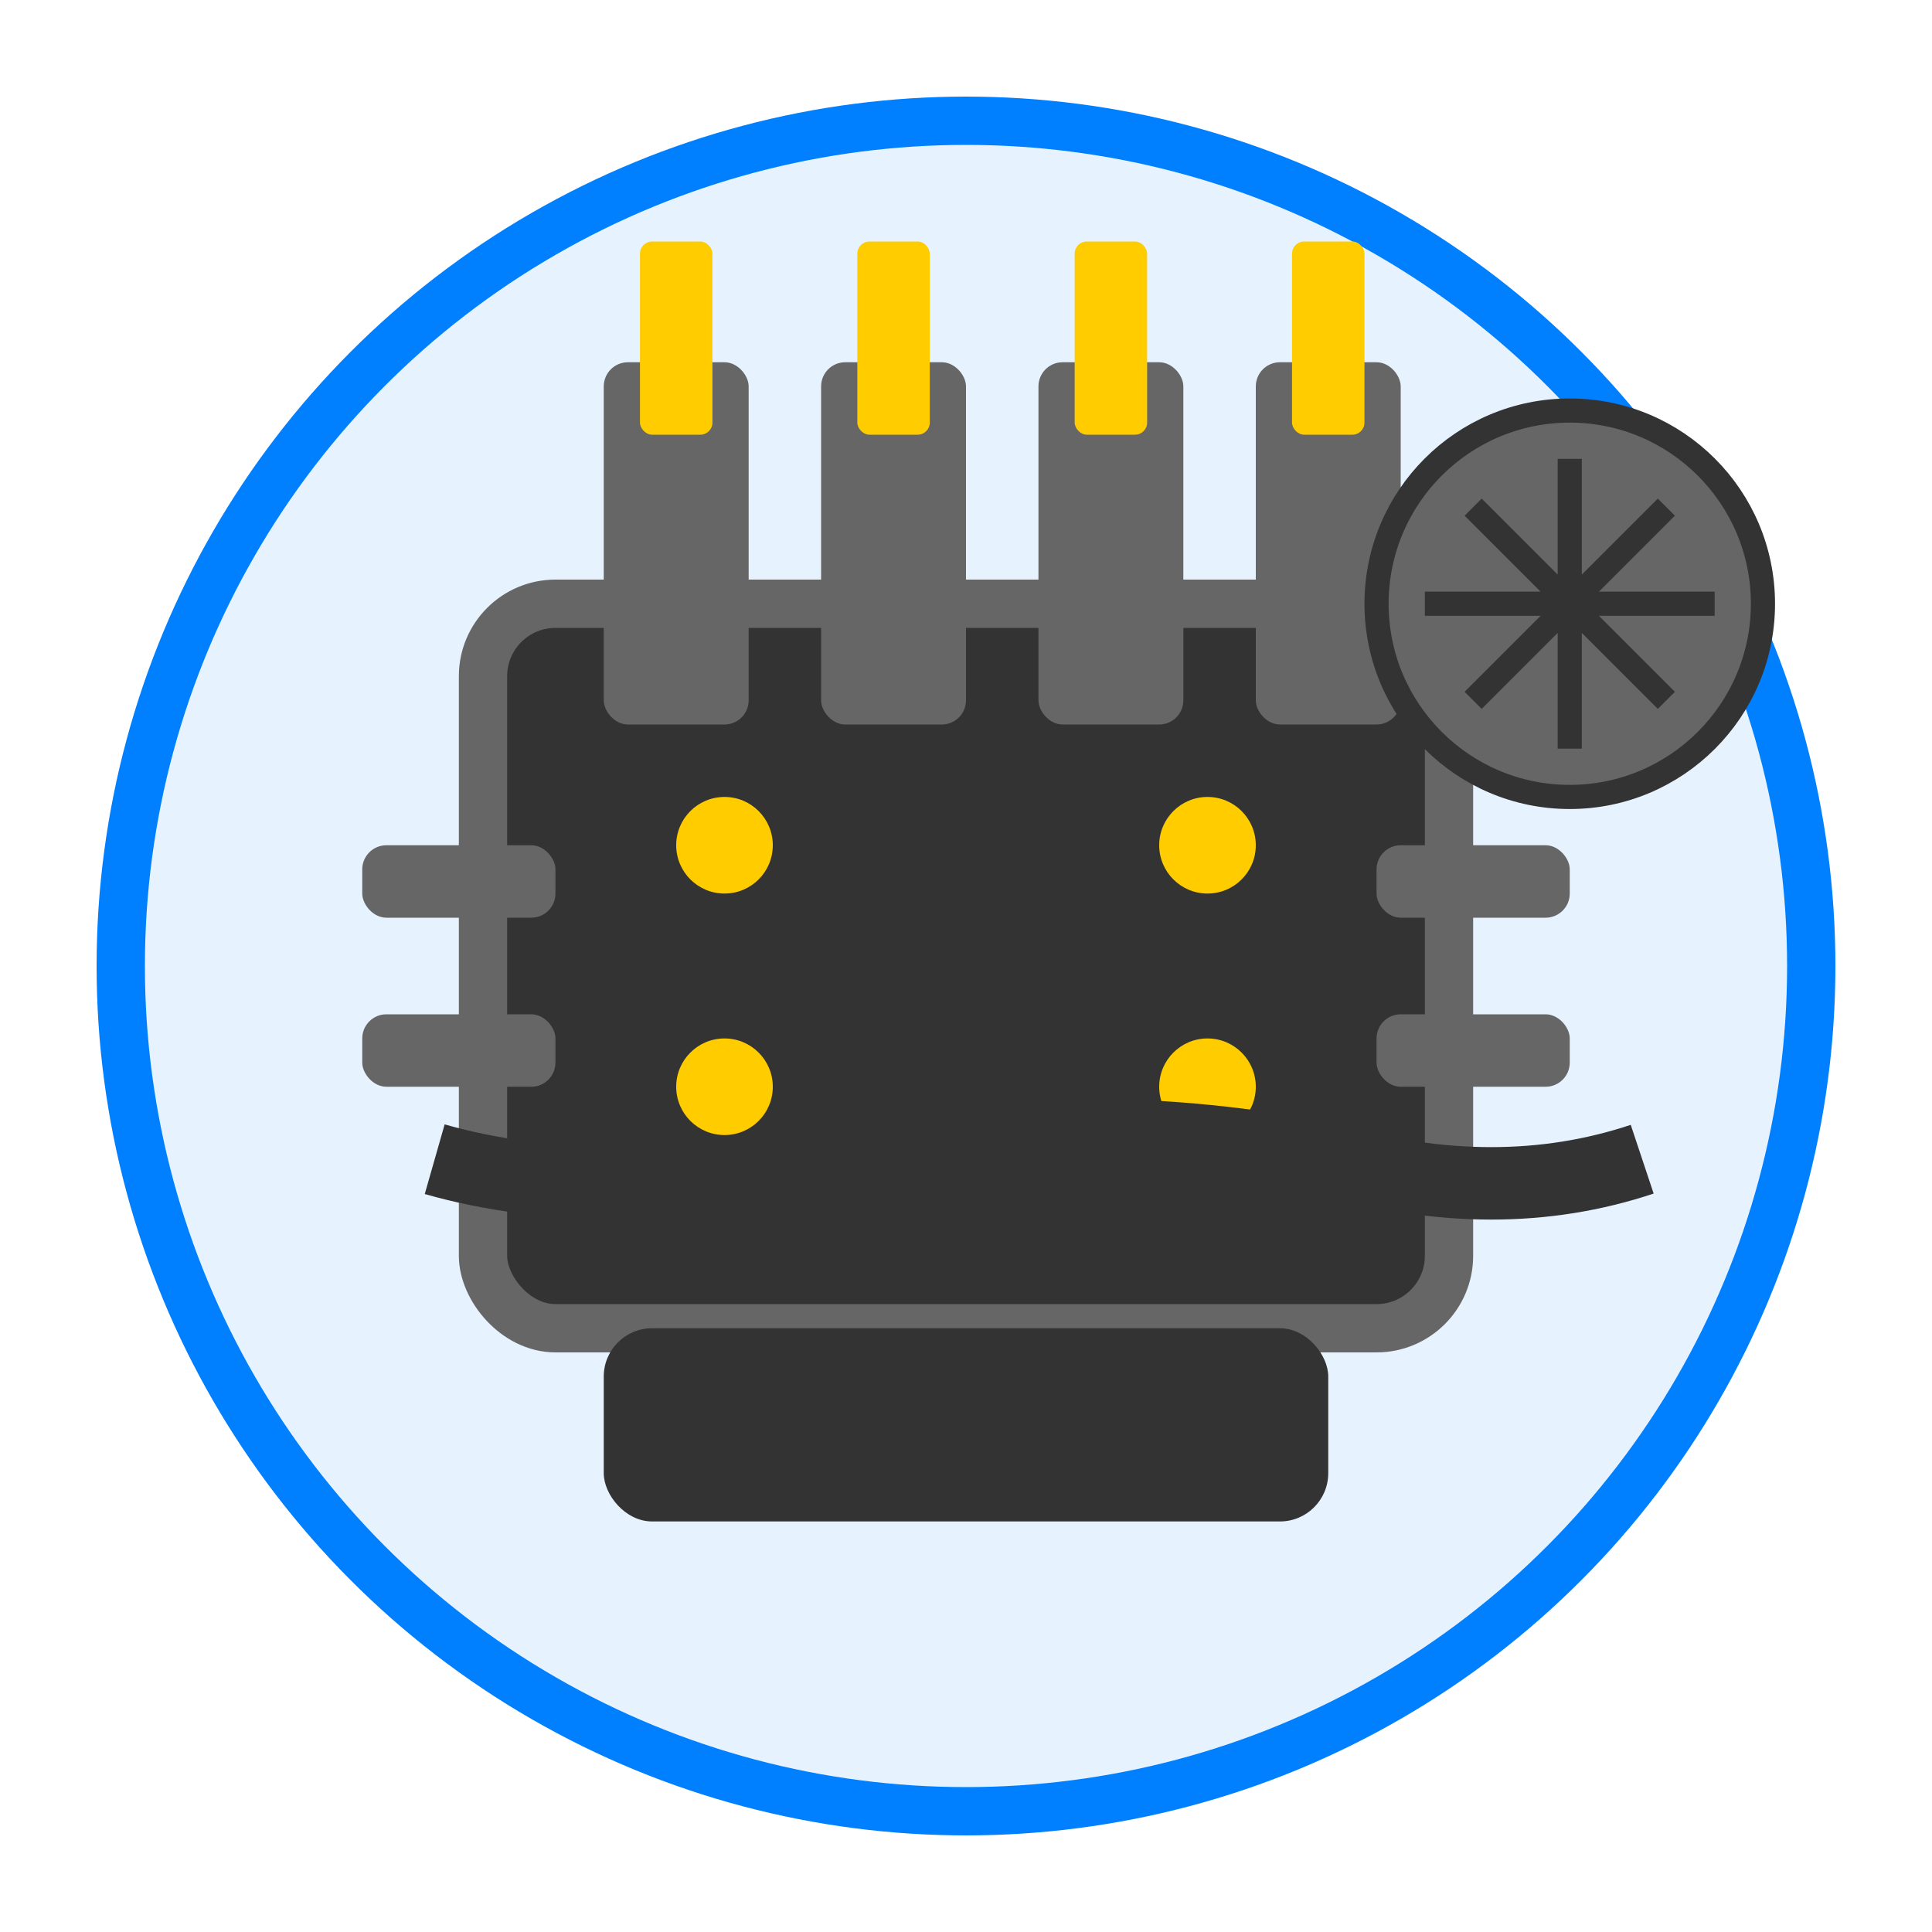 <svg width="80" height="80" viewBox="0 0 80 80" xmlns="http://www.w3.org/2000/svg">
  <!-- Background circle -->
  <circle cx="40" cy="40" r="35" fill="#E6F3FF" stroke="#0080FF" stroke-width="2"/>
  
  <!-- Engine block -->
  <rect x="20" y="25" width="40" height="30" fill="#333" stroke="#666" stroke-width="2" rx="3"/>
  
  <!-- Engine cylinders -->
  <rect x="25" y="15" width="6" height="15" fill="#666" rx="1"/>
  <rect x="34" y="15" width="6" height="15" fill="#666" rx="1"/>
  <rect x="43" y="15" width="6" height="15" fill="#666" rx="1"/>
  <rect x="52" y="15" width="6" height="15" fill="#666" rx="1"/>
  
  <!-- Spark plugs -->
  <rect x="26.5" y="10" width="3" height="8" fill="#FFCC00" rx="0.5"/>
  <rect x="35.5" y="10" width="3" height="8" fill="#FFCC00" rx="0.5"/>
  <rect x="44.5" y="10" width="3" height="8" fill="#FFCC00" rx="0.5"/>
  <rect x="53.5" y="10" width="3" height="8" fill="#FFCC00" rx="0.5"/>
  
  <!-- Oil pan -->
  <rect x="25" y="55" width="30" height="8" fill="#333" rx="2"/>
  
  <!-- Pipes/tubes -->
  <rect x="15" y="35" width="8" height="3" fill="#666" rx="1"/>
  <rect x="57" y="35" width="8" height="3" fill="#666" rx="1"/>
  <rect x="15" y="42" width="8" height="3" fill="#666" rx="1"/>
  <rect x="57" y="42" width="8" height="3" fill="#666" rx="1"/>
  
  <!-- Engine details -->
  <circle cx="30" cy="35" r="2" fill="#FFCC00"/>
  <circle cx="50" cy="35" r="2" fill="#FFCC00"/>
  <circle cx="30" cy="45" r="2" fill="#FFCC00"/>
  <circle cx="50" cy="45" r="2" fill="#FFCC00"/>
  
  <!-- Belt/chain -->
  <path d="M18 48 Q25 50 35 48 Q45 46 55 48 Q62 50 68 48" stroke="#333" stroke-width="3" fill="none"/>
  
  <!-- Fan -->
  <g transform="translate(65, 25)">
    <circle cx="0" cy="0" r="8" fill="#666" stroke="#333" stroke-width="1"/>
    <path d="M-6 0 L6 0 M0 -6 L0 6 M-4 -4 L4 4 M-4 4 L4 -4" stroke="#333" stroke-width="1"/>
  </g>
</svg>
